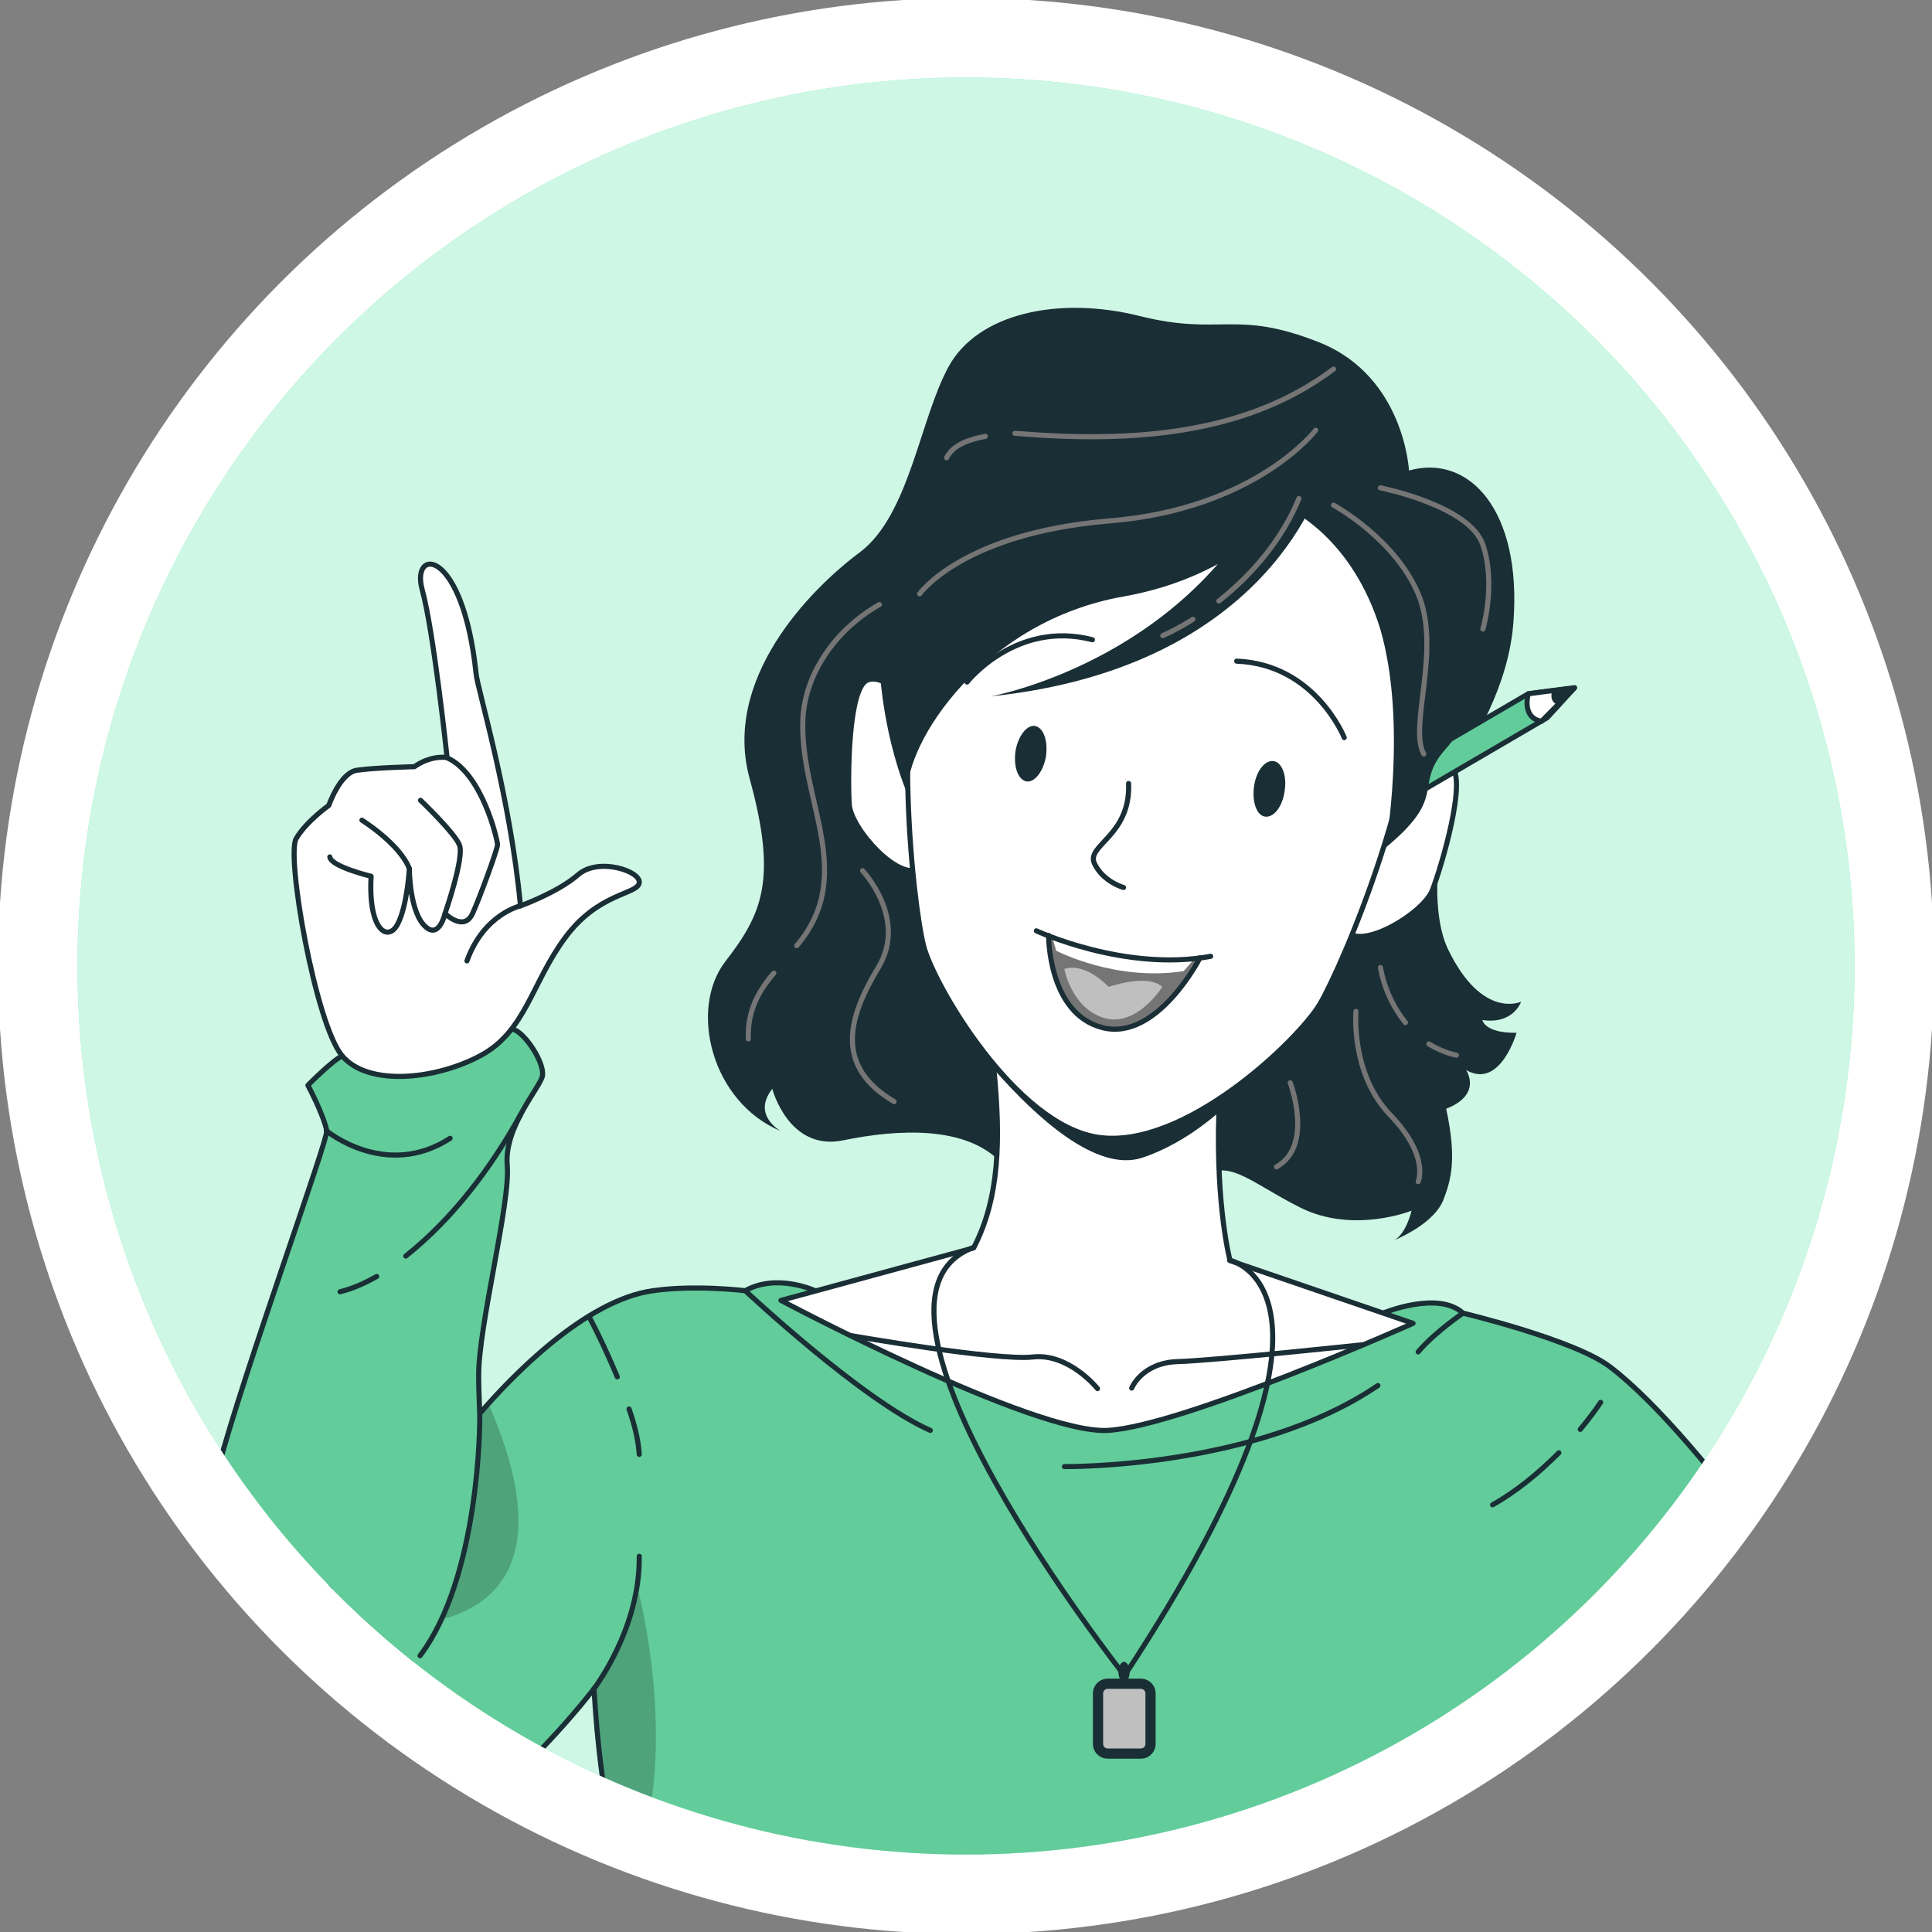 <svg xmlns="http://www.w3.org/2000/svg" xmlns:xlink="http://www.w3.org/1999/xlink" xml:space="preserve" id="Layer_1" x="0" y="0" style="enable-background:new 0 0 379 379" version="1.1" viewBox="0 0 379 379"><rect x="0" y="0" width="379" height="379" fill="#808080" stroke="none"/><style>.st0{fill:#fff}.st7{fill:none;stroke:#1a2e35;stroke-linecap:round;stroke-linejoin:round;stroke-miterlimit:10}.st8{fill:#1a2e35}.st11,.st9{stroke:#1a2e35;stroke-linecap:round;stroke-linejoin:round;stroke-miterlimit:10}.st9{fill:#fff}.st11{fill:#62cc9a}.st12{fill:#bfbfbf}</style><circle cx="189.5" cy="189.5" r="189.9" class="st0"/><defs><circle id="SVGID_1_" cx="189.5" cy="189.5" r="174.3"/></defs><clipPath id="SVGID_2_"><use xlink:href="#SVGID_1_" style="overflow:visible"/></clipPath><g style="clip-path:url(#SVGID_2_)"><path d="M487.1 10.5c-91-100.6-261.4-85.1-340.6-64C92.1-38.9 60.7 9.1 22.6 15-92.2 32.7-167.7 91.2-149.8 191-131.9 290.9-37 322.2 9.6 466.9c46.6 144.6 161.5 168.4 283.6 119.4 122-48.9 144-87 173-223.2 28.9-136.3 125.1-237.4 20.9-352.6z" style="fill:#5ae4a7"/><path d="M487.1 10.5c-91-100.6-261.4-85.1-340.6-64C92.1-38.9 60.7 9.1 22.6 15-92.2 32.7-167.7 91.2-149.8 191-131.9 290.9-37 322.2 9.6 466.9c46.6 144.6 161.5 168.4 283.6 119.4 122-48.9 144-87 173-223.2 28.9-136.3 125.1-237.4 20.9-352.6z" style="opacity:.7;fill:#fff;enable-background:new"/></g><defs><circle id="SVGID_3_" cx="189.5" cy="189.5" r="174.3"/></defs><clipPath id="SVGID_4_"><use xlink:href="#SVGID_3_" style="overflow:visible"/></clipPath><g style="clip-path:url(#SVGID_4_)"><path d="M297.7 391.4c8.2-10.2 13.1-39.3 13.1-39.3 10.8 7.7 18.1 18.5 18.1 18.5s11.2-1.3 26.8-6.7c14.9-5.1 25.3-12.6 25.3-12.6-17.5-25.7-47-69.4-65.2-83.2-7-5.3-28.8-10.5-28.8-10.5-4.9-4.5-15.7 0-15.7 0-58.2 14.8-111.4-4.4-111.4-4.4s-7.5-3.5-13.7 0c0 0-9.8-1.2-18.1 0-13.3 1.8-27.9 17-33.9 24-1.8 2.1-51.1 59.2-51.1 59.2s-1.7 23.3 1.9 26.4c28.9 24.8 71.5-31.5 71.5-31.5.3.1.9 49 23.7 74.6 0 0 16.2 7.4 79 1.6 62.4-5.8 78.5-16.1 78.5-16.1z" style="fill:#62cc9a"/><path d="M79.6 318.9c-9.7.9-14.7-1.5-16.6-5.6 13.9-16.1 30.2-35 31.2-36.1.5-.6 1-1.2 1.6-1.8 7.2 16.1 13.2 40.9-16.2 43.5zm42.8 51c-5.5-20.1-5.8-38.6-6-38.6 0 0 7-9.2 8.9-18.8.1 0 9.2 36.2-2.9 57.4zm201.1-6.1c-3.1-3.6-7.5-8-12.8-11.8 0 0 .7-23 7.1-30 5.2-5.5 10.7 23.6 5.7 41.8z" style="opacity:.2;enable-background:new"/><path d="M297.7 391.4c8.2-10.2 13.1-39.3 13.1-39.3 10.8 7.7 18.1 18.5 18.1 18.5" class="st7"/><path d="M381 351.3c-17.5-25.7-47-69.4-65.2-83.2-7-5.3-28.8-10.5-28.8-10.5-4.9-4.5-15.7 0-15.7 0-58.2 14.8-111.4-4.4-111.4-4.4s-7.5-3.5-13.7 0c0 0-9.8-1.2-18.1 0-13.3 1.8-27.9 17-33.9 24-1.8 2.1-51.1 59.2-51.1 59.2s-1.7 23.3 1.9 26.4c28.9 24.8 71.5-31.5 71.5-31.5.3.1.9 49 23.7 74.6" class="st7"/><path d="M273.5 243.5c-.5.2-.8.3-.8.3.3-.1.5-.2.8-.3zm17.3-43.4c6.1.9 7.6-3.6 7.6-3.6s-7.6 3.6-14.3-10.2c-3.8-7.8-1.9-22.3.4-33.2 4.7-7.8 11.5-18.5 12.4-31.2 1.6-21.8-8.7-32.9-20.5-29.6 0 0-.9-18.4-17.5-25.1-16.6-6.6-19.3-1.2-35.3-5.2s-31.8-.5-37.5 9.9-7.7 29.2-17.5 36.5-27 24.9-21.5 44.5c5.4 19.7 2.4 26.4-4.8 35.7s-2.8 27.6 10.9 33.3c0 0-5.8-3.1-1.7-8.3 0 0 3.2 12.3 13.9 10.1s24.3-3 31.2 4.6 32.3 9.7 38 3.8c5.7-5.8 10.1-.4 20.5 4.8s21.8.6 21.8.6-1 4.5-3.4 5.8c2.1-.9 7.9-3.7 9.6-7.8 1.6-4.1 2.7-8.2.6-18 7.2-2.8 3.9-7.6 3.9-7.6 6.7 3.9 9.9-7.3 9.9-7.3-6.3.1-6.7-2.5-6.7-2.5z" class="st8"/><path d="M277.2 259.6s-45.3 20.2-59.9 21c-14.6.8-64.1-25.5-64.1-25.5l37.8-10.3c5.1-9.8 5.3-21.3 4-34.8-.4-4.2-.9-8.1-1.4-11.7-1.3-8.6-2.7-14.5-2.7-14.5l53.4 2.2c-1.1 3.4-2 6.9-2.7 10.3-1.6 7.5-2.3 15-2.5 22-.6 18.5 2.2 29 2.2 29l35.9 12.3z" class="st9"/><path d="M166.9 262s28.6 5 35.7 4.2c7.1-.8 12.7 6.2 12.7 6.2m52-8.6s-29.1 3.1-36.2 3.3c-7.1.2-9.1 5.2-9.1 5.2" class="st9"/><path d="M241.5 196.3c-1.6 7.5-2.3 15-2.5 22-4.1 3.5-9.2 6.9-14.9 8.8-9 3-20.9-8-29-17.2-.4-4.2-.9-8.1-1.4-11.7l47.8-1.9z" class="st8"/><path d="M178.5 138.8s-4.4-6.8-8.3-5.4c-3.9 1.4-3.9 19.7-3.6 24.4.3 4.8 9.9 15.4 13.9 12.5m94.6-17.3s6.2-5.2 9.5-2.8c3.4 2.4-1.9 20-3.6 24.4-1.7 4.5-13.9 11.9-16.9 8" class="st9"/><path d="M215.4 223.1c-16.2-2.4-32.2-29.8-34.2-37.5-2.2-8.6-6.9-51 2.3-74.2 10.4-26.1 32.1-37.1 53.3-34s38.8 19.9 41.2 47.9c2.2 24.9-14.6 64.1-19.1 71.7-4.1 6.9-26.5 28.6-43.5 26.1z" class="st9"/><path d="M252 155.2c-.4 3-2.1 5.2-3.8 5s-2.6-2.9-2.2-5.9c.4-3 2.1-5.2 3.8-5s2.7 2.9 2.2 5.9zm-52.8-7.8c-.4 3 .5 5.6 2.2 5.9 1.6.2 3.3-2 3.8-5 .4-3-.5-5.6-2.2-5.9-1.6-.2-3.3 2-3.8 5z" class="st8"/><path d="M235.4 187.9s-8.4 16.4-19.1 13.7c-10.5-2.6-10.6-17.6-10.6-18.1l1.5.6c2.3.9 7.1 2.5 13.1 3.4 5 .7 10.2.7 13 .5 1.3 0 2.1-.1 2.1-.1z" style="fill:#757575"/><path d="M221.4 153.7c.4 10.3-8.4 12.1-6.7 15.7 1.7 3.6 5.7 4.7 5.7 4.7" class="st9"/><path d="M205.7 183.5s-.1 15.4 10.6 18.1c10.7 2.7 19.1-13.7 19.1-13.7m-45.7-54.1s9.6-12.2 24.6-8.3m49.4 19.2s-5.7-14.4-21.1-15" class="st7"/><path d="m308.8 135-3 3.3-2.3 2.5-26.7 15.6 1.1-7.5 21.9-12.8 4.7-.6z" class="st11"/><path d="M302.4 141.5c-4-.7-2.6-5.4-2.6-5.4l9.1-1.2-6.5 6.6z" class="st9"/><path d="m308.8 135-3 3.3c-2-.5-1.4-2.5-1.3-2.7l4.3-.6zm-56.1-35.2s-10.2 13.3-32.2 17.2c-27.6 4.8-42.9 28.7-42.5 38.7 0 0-8.5-18.7-4.7-44 5.5-36.7 39.7-47.1 64.6-44.6 24.9 2.6 36.9 27.5 36.9 27.5s18.7 14.5 16 32.9c-2.6 17.5-6.9 18-9.1 22-3.1 5.5 1 7.8-9.9 16.8 0 0 4.3-24.5-1-42.8-5.6-18.3-18.1-23.7-18.1-23.7z" class="st8"/><path d="M259.5 93.6s-9.7 37.2-65.1 43c0 0 37.3-6.7 54.5-40.8l10.6-2.2z" class="st8"/><path d="M217.5 193.6s7.6-2.7 10.5 0c0 0-5 8-11.4 6.1s-7.8-9.6-7.8-9.6 3.5-1.7 8.7 3.5z" class="st12"/><path d="m234.4 188-2.2 2.5c-13.4 2.1-25-4-25-4l-.8-2.7c2.3.9 7.9 2.8 13.8 3.7 5.1.7 11.4.7 14.2.5z" class="st0"/><path d="M203.3 182.6s17.4 8.1 34.2 5" class="st7"/><path d="M258.1 84.4s-11.8 15.5-40.6 17.8c-28.7 2.4-37.1 14.3-37.1 14.3m12.9-30.9c-2.7.5-6.3 1.5-7.6 4.2m75.9-17.4c-17.3 13-39.7 14.5-62.5 12.6m-47.3 105.9c-3.3 3.8-5.2 7.8-5 12.9m25.7-85.2c-8.1 4.6-14.5 13-15 22.4-.7 16 10.7 30.5-1.2 44.5m12.9-14.7s8.9 9.4 3.1 19c-5.8 9.6-8.8 19.3 3.1 26.3m58.6-94.6c-1.9 1.2-3.9 2.3-5.9 3.2m26.7-26.9c-3.2 7.9-9.1 14.9-15.7 20.1m22.5-18.8s12 6.5 16.6 17.4c4.6 10.8-1.9 26.1 1.1 31.4m1 56.9c1.7 1 3.5 1.8 5.4 2.2m-14.9-17.2c.7 3.9 2.4 7.7 4.9 10.8m-9.7-2.2s-1.1 12.2 6.7 20.3c7.8 8.1 5.5 13.1 5.5 13.1m-25.1-19.4s4.7 12.4-2.7 16.5m20.4-133.2s17.6 3.5 20.1 11.2c2.6 7.7 0 16.5 0 16.5" style="fill:none;stroke:#757575;stroke-linecap:round;stroke-linejoin:round;stroke-miterlimit:10"/><path d="M45 362.8c-14.9-8.3-12-38-2.1-75.1 4.8-18.2 21.5-64.2 21.2-65.9-.7-3.3-3.7-8.9-3.7-8.9s4.8-4.9 6.8-5.8c8.7-3.7 25.8-8.4 33.7-5.1 2.4 1 6 6.7 5.5 9.1-.5 2.3-7.5 10-6.9 17.4.7 7.4-5.7 31.8-5.6 41.5 0 2 .1 4.5.2 7.2.1 1.7 0 32.1-11.7 47.6" class="st11"/><path d="M93.4 132.2c.3 3 6.7 24 8.7 45.5 0 0 7.3-2.6 11.3-6.1s12.4-.7 12 1.6-8 1.9-14.5 10.7c-6.5 8.7-7.8 18.4-16.5 23.1-8.6 4.7-22.1 6.3-27.3.1s-11-39.2-9-42.6c2-3.4 6.4-6.5 6.4-6.5s2.2-6.4 5.5-6.9 11.3-.7 11.3-.7 2.8-2.2 6.4-1.8c0 0-2.6-24.7-4.9-33-2.2-8.3 8-8.2 10.6 16.6z" class="st9"/><path d="M87.8 148.7c6.8 3.1 9.8 16.1 9.8 17s-3.6 10.7-4.9 13.5c-1.7 3.7-5.4 0-5.4 0s-1.1 4.9-3.7 2.7c-3.3-2.7-3.3-11.5-3.3-11.5s-.4 7.3-2.3 10.9c-1.9 3.6-5.8 1.2-5.2-9.4 0 0-7.9-1.9-8.1-3.8" class="st7"/><path d="M80.3 170.4c-1.9-4.9-9.3-9.5-9.3-9.5m16.3 18.3s3.9-11.2 2.8-13.5c-1-2.4-7.6-8.7-7.6-8.7m19.6 20.7s-7.2 1.6-10.5 10.8M64 221.8s11.7 9.7 24.3 1.5m-14.4 27.1c-2.3 1.3-4.7 2.4-7.2 3m35.4-34.7C96.4 229 88.9 239 79.6 246.4m66.6 6.8s22.9 21.5 36.3 27.4m-59.1-4.2c1 2.9 1.8 5.8 2 8.9m-9.9-27.1c2.1 3.9 3.9 7.9 5.6 11.9m87.7 17.6s37.4.5 61.5-15.9m16.7-14.2s-5.5 3.7-8.8 7.6m27.6 19.8c-3.9 3.9-8.2 7.5-13 10.2m21.2-20.1c-1.2 1.8-2.6 3.6-4 5.3m-193.5 50.9s9.1-11.8 8.9-26m185.4 46.8s-2-23.8 14.7-41.2" class="st7"/><path d="M328.8 324c.8.8-14.3 13.9-17.8 19.8m-146.7 39s54.8 21.8 83.2 21.3" class="st7"/><path d="M225.7 342.1c0 1.1-.9 1.9-1.9 1.9h-6.5c-1.1 0-1.9-.9-1.9-1.9v-9.9c0-1.1.9-1.9 1.9-1.9h6.5c1.1 0 1.9.9 1.9 1.9v9.9z" class="st12"/><path d="M223.8 345h-6.5c-1.6 0-2.9-1.3-2.9-2.9v-9.9c0-1.6 1.3-2.9 2.9-2.9h6.5c1.6 0 2.9 1.3 2.9 2.9v9.9c0 1.6-1.3 2.9-2.9 2.9zm-6.5-13.7c-.5 0-.9.4-.9.9v9.9c0 .5.4.9.9.9h6.5c.5 0 .9-.4.9-.9v-9.9c0-.5-.4-.9-.9-.9h-6.5z" class="st8"/><path d="M241.2 247.2s29.1 6-20.6 81.5c0 0-57.9-73.4-29.6-84" class="st7"/><path d="M221.6 328c0 1.1-.5 2-1.1 2s-1.1-.9-1.1-2 .5-2 1.1-2 1.1.9 1.1 2z" class="st8"/></g></svg>